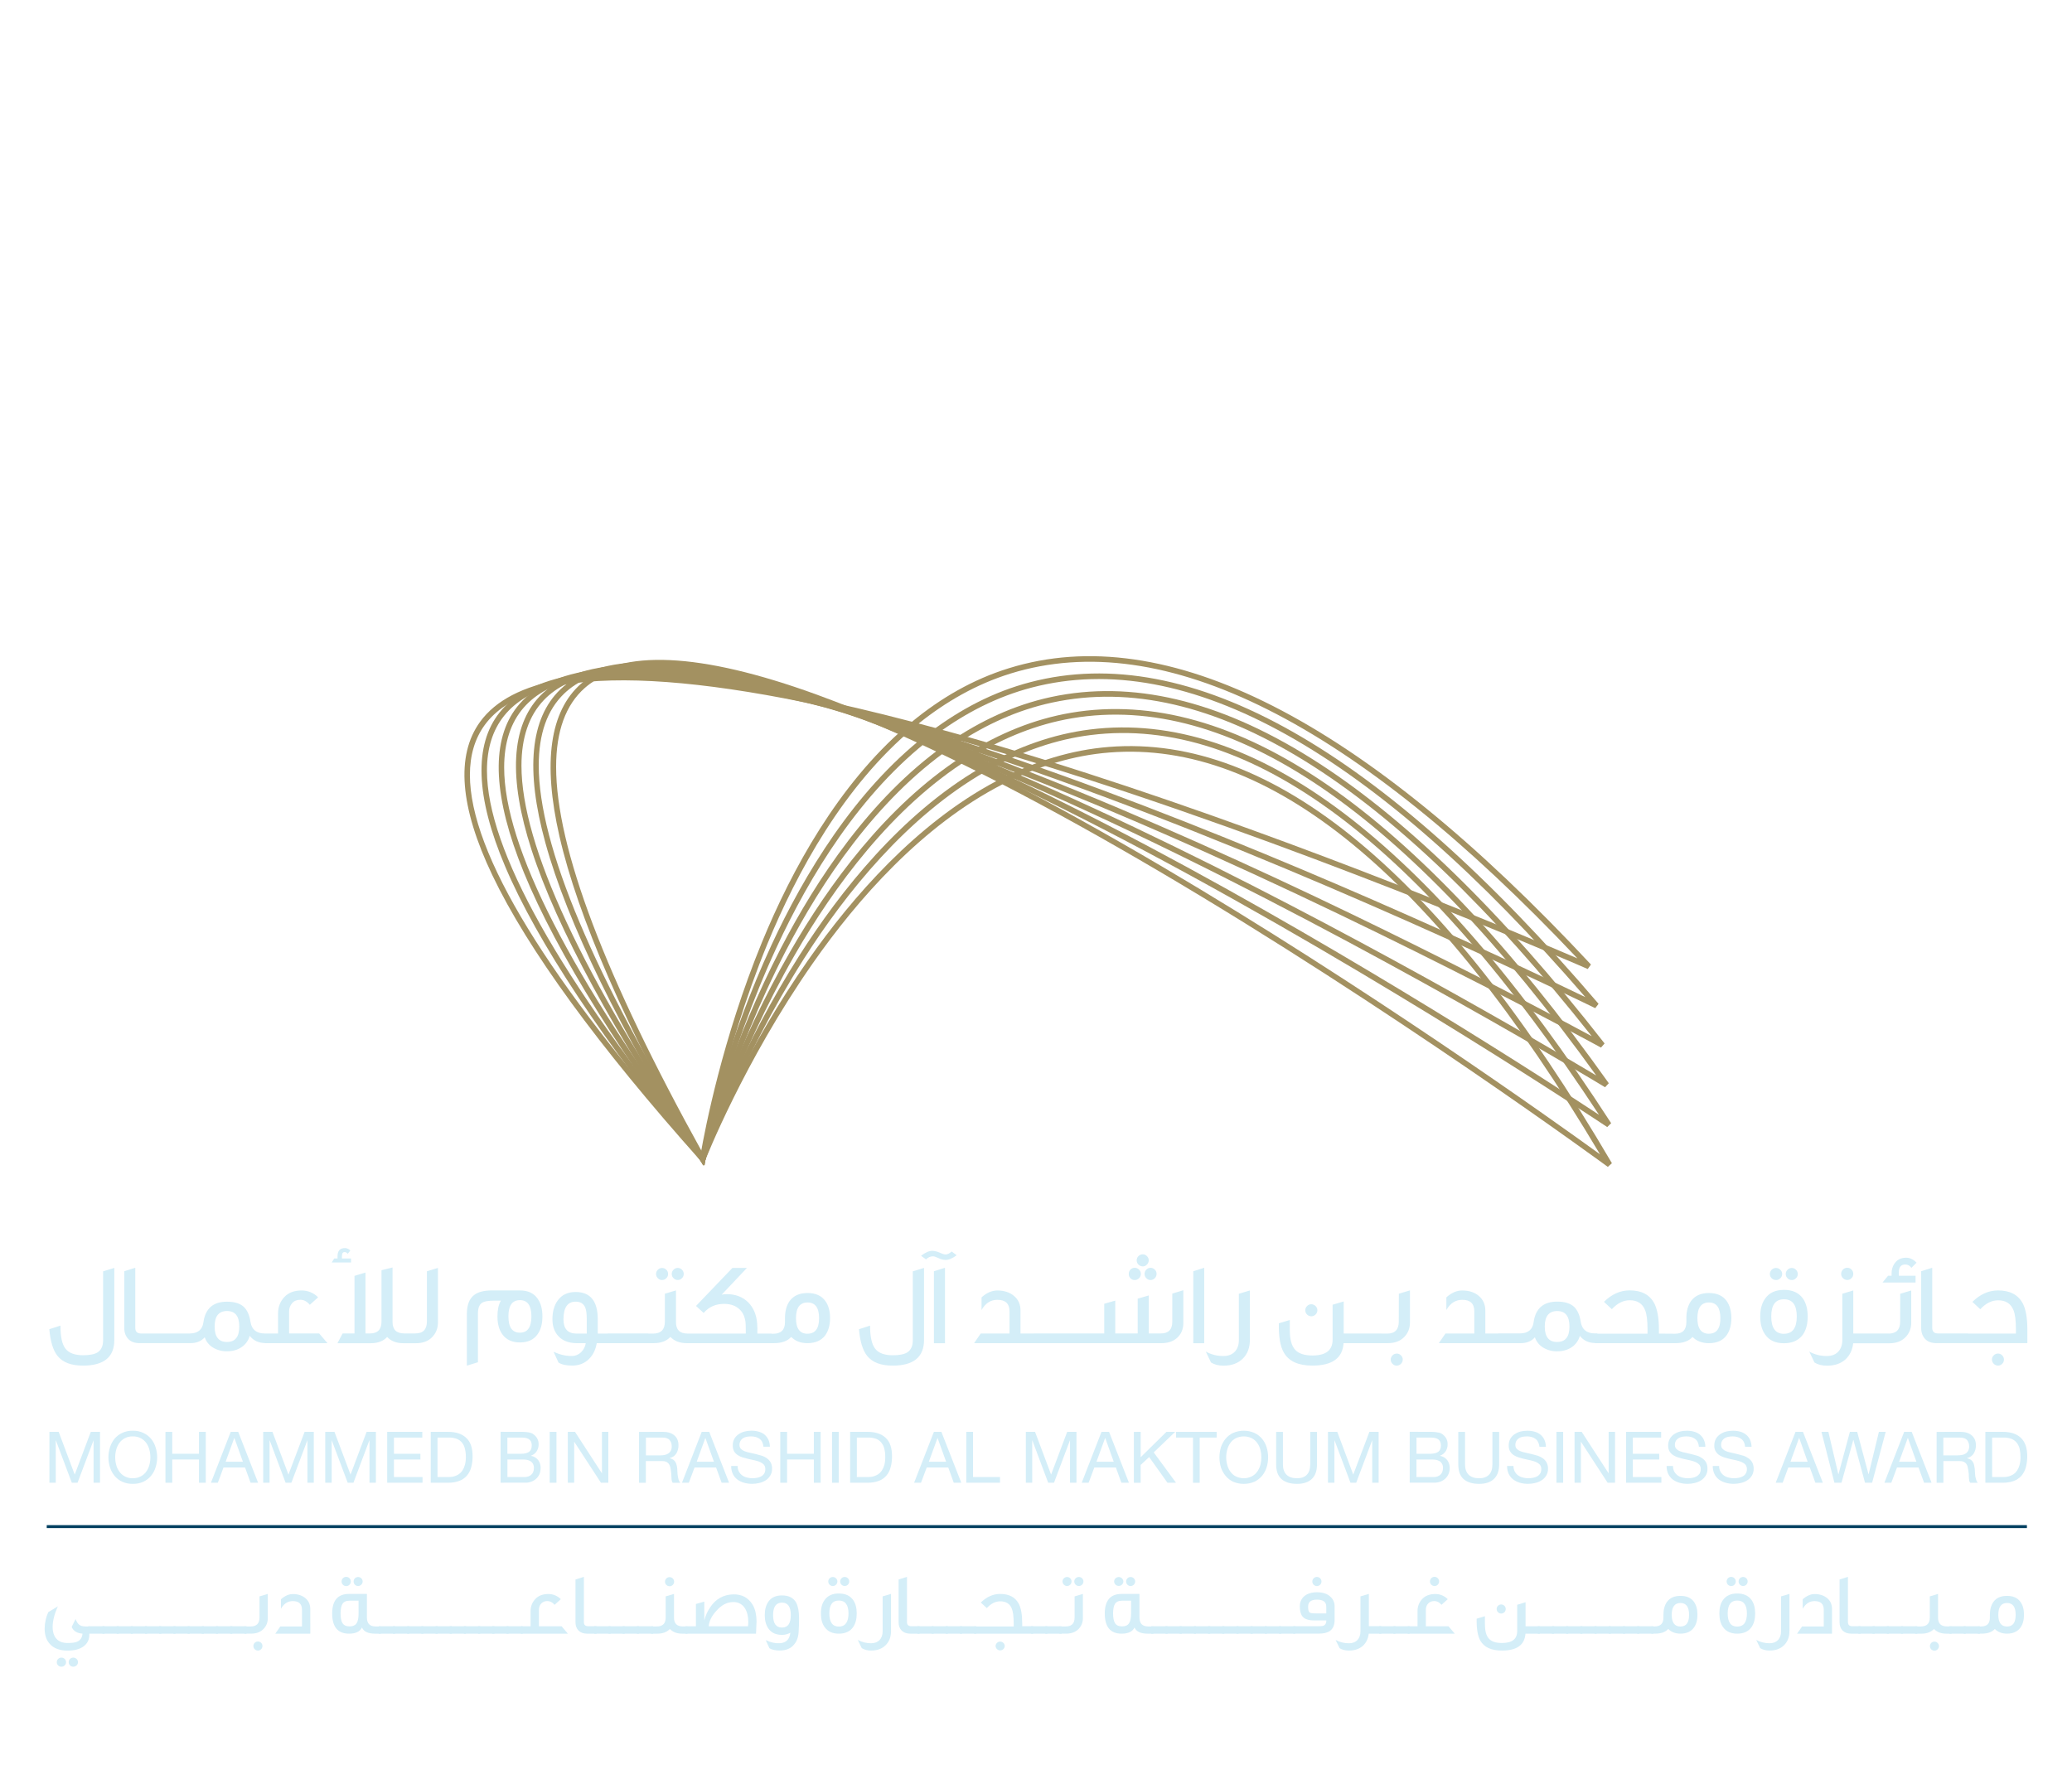 <svg xmlns="http://www.w3.org/2000/svg" xmlns:xlink="http://www.w3.org/1999/xlink" id="Layer_1" x="0px" y="0px" viewBox="0 0 841.89 725.2" style="enable-background:new 0 0 841.89 725.2;" xml:space="preserve"><style type="text/css">	.st0{fill:#A39161;}	.st1{fill:#D4EEF8;}	.st2{fill:none;stroke:#024060;stroke-width:1.2;}</style><g>	<path class="st0" d="M236.08,277.88c-12.69,11.17-15.61,31.99-8.78,61.94c7.45,32.56,26.71,76.9,57.24,131.76l1.17,2.11l0.89-2.26  c0.15-0.38,15.65-39.88,43.59-79.86c18.18-26.04,44.46-56,77.11-72.8c19.69,10.17,40.88,21.92,63.56,35.27  c94.46,55.62,181.54,119.56,182.43,120.19l1.66-1.49c-68.91-117.58-137.67-174.49-204.38-169.18  c-15.45,1.23-29.85,5.88-43.24,12.64c-28.33-14.6-53.63-25.99-75.6-33.95C284.46,265.09,252.28,263.62,236.08,277.88z   M225.96,311.66c0-14.52,3.88-25.21,11.64-32.06c22.7-19.99,79.98-6.88,167.18,37.87c-32.35,17.17-58.39,46.94-76.5,72.85  c-24.3,34.8-39.23,69.19-42.89,78.06C245.83,396.98,225.96,344.54,225.96,311.66z M450.75,305.83  c64.82-5.17,131.9,49.79,199.36,163.29c-18.99-13.76-95.72-68.53-178.08-117.03c-22.12-13.02-42.86-24.55-62.23-34.6  C422.57,311.25,436.2,306.98,450.75,305.83z"></path>	<path class="st0" d="M227.62,280.25c-12.15,11.72-14.19,32.65-6.03,62.25c8.84,32.23,30.06,75.68,62.95,129.12l1.26,2.07l0.79-2.29  c0.14-0.41,13.89-40.53,40.03-81.7c17.04-26.81,41.97-57.91,73.84-76.15c20.12,9.3,41.81,20.12,65.05,32.46  c96.82,51.42,186.63,111.44,187.53,112.04l1.6-1.57C580.61,342.03,509.4,288.18,442.99,296.46c-15.33,1.91-29.54,7.18-42.63,14.51  c-28.92-13.32-54.69-23.59-77-30.59C275.37,265.34,243.18,265.3,227.62,280.25z M218.9,311.08c0-12.84,3.44-22.57,10.31-29.18  c21.8-20.98,79.62-10.37,168.68,30.48c-31.59,18.56-56.27,49.45-73.21,76.12c-22.73,35.85-36.14,70.84-39.4,79.88  C241.12,396.36,218.9,343.71,218.9,311.08z M443.32,298.71c64.55-8.02,133.98,43.93,206.4,154.36  c-19.58-12.9-98.66-64.25-183.07-109.09c-22.67-12.02-43.9-22.62-63.69-31.81c12.42-6.78,25.86-11.66,40.35-13.46H443.32z"></path>	<path class="st0" d="M219.29,282.98c-11.63,12.24-12.75,33.23-3.3,62.46c10.29,31.79,33.36,74.26,68.59,126.23l1.37,2.01l0.66-2.35  c0.14-0.4,12.1-41.1,36.4-83.38c15.85-27.54,39.38-59.7,70.4-79.32c20.54,8.41,42.69,18.26,66.45,29.55  c99,47.11,191.39,103.11,192.31,103.69l1.51-1.64C574.67,329.15,501.16,278.5,435.15,289.68c-15.22,2.59-29.18,8.49-41.93,16.4  c-29.48-12.04-55.69-21.16-78.26-27.15C266.34,266,234.17,267.35,219.29,282.98z M211.88,311.16c0-11.37,3.03-20.25,9.06-26.6  c20.84-21.91,79.07-13.84,169.83,23.03c-30.73,19.95-54.04,51.88-69.77,79.28c-21.17,36.8-32.98,72.36-35.85,81.52  C236.41,396.22,211.88,343.56,211.88,311.16z M435.56,291.92c64.12-10.87,135.8,37.98,213.01,145.15  c-20.11-12.01-101.4-59.84-187.72-100.91c-23.15-11.02-44.83-20.69-65.03-29C407.96,299.81,421.18,294.37,435.56,291.92  L435.56,291.92z"></path>	<path class="st0" d="M211.1,286.08c-11.11,12.72-11.28,33.77-0.58,62.54c11.66,31.33,36.61,72.73,74.1,123.08l1.43,1.94l0.58-2.36  c0.13-0.4,10.29-41.59,32.69-84.9c14.61-28.19,36.72-61.36,66.83-82.32c20.9,7.5,43.47,16.36,67.69,26.59  c100.97,42.68,195.7,94.58,196.67,95.1l1.46-1.68c-83.84-107.49-159.49-154.86-224.93-140.79c-15.09,3.25-28.78,9.75-41.16,18.22  c-29.99-10.73-56.6-18.69-79.42-23.69C257.33,267.03,225.23,269.81,211.1,286.08z M204.85,311.88c0-10.1,2.65-18.21,7.95-24.31  c19.85-22.8,78.4-17.3,170.68,15.53c-29.8,21.28-51.68,54.21-66.21,82.27c-19.5,37.7-29.75,73.74-32.22,83.03  C231.7,396.49,204.84,344.04,204.85,311.88L204.85,311.88z M427.55,285.52c63.59-13.68,137.31,31.96,219.19,135.59  c-20.67-11.14-103.96-55.34-191.98-92.57c-23.63-9.99-45.7-18.68-66.22-26.09C400.32,294.6,413.29,288.57,427.55,285.52  L427.55,285.52z"></path>	<path class="st0" d="M203,289.55c-10.51,13.2-9.76,34.23,2.22,62.5c13.02,30.77,39.75,71.04,79.43,119.69l1.54,1.89l0.47-2.38  c0.09-0.43,8.41-42.03,28.9-86.27c13.36-28.82,33.96-62.92,63.14-85.2c21.21,6.59,44.13,14.46,68.78,23.61  c102.75,38.18,199.69,85.87,200.69,86.34l1.35-1.77c-88.47-103.67-166.16-147.66-230.88-130.72c-14.96,3.9-28.34,11.01-40.34,20.01  c-30.45-9.4-57.36-16.18-80.38-20.18C248.37,268.46,216.44,272.66,203,289.55z M197.86,313.16c0-9.01,2.31-16.41,6.93-22.2  c18.83-23.65,77.57-20.76,171.23,7.97c-28.85,22.57-49.26,56.45-62.55,85.12c-17.82,38.52-26.48,74.99-28.54,84.38  C227.02,397.13,197.86,345.12,197.86,313.16L197.86,313.16z M419.23,279.43c62.92-16.46,138.58,25.88,224.93,125.82  c-21.1-10.2-106.28-50.71-195.86-84.02c-24.03-8.94-46.47-16.66-67.33-23.15C392.43,289.71,405.12,283.12,419.23,279.43z"></path>	<path class="st0" d="M409.99,271.55c-14.79,4.56-27.83,12.24-39.43,21.77c-30.83-8.07-58.01-13.64-81.2-16.61  c-49.87-6.42-81.59-0.81-94.29,16.64c-9.91,13.66-8.24,34.63,4.98,62.34c14.38,30.17,42.84,69.22,84.64,116.09l1.61,1.84l0.38-2.4  c0.07-0.43,6.56-42.35,25.07-87.47c12.08-29.39,31.19-64.37,59.37-87.91c21.43,5.63,44.68,12.48,69.73,20.55  c104.34,33.63,203.29,76.98,204.27,77.43l1.31-1.83C553.44,292.28,473.89,251.77,409.99,271.55z M190.93,314.95  c0-8,2-14.76,5.99-20.26c17.78-24.48,76.56-24.17,171.44,0.42c-27.83,23.82-46.75,58.58-58.76,87.82  c-16.11,39.25-23.15,76.07-24.81,85.52C222.38,398.19,190.93,346.73,190.93,314.95z M410.66,273.72  c62.14-19.24,139.61,19.74,230.27,115.77c-21.52-9.24-108.42-45.96-199.39-75.29c-24.39-7.87-47.14-14.59-68.27-20.16  C384.36,285.17,396.75,278.02,410.66,273.72z"></path>	<path class="st1" d="M41.89,544.69c0,2.32-0.73,3.94-2.22,4.91c-1.24,0.79-3.21,1.18-5.9,1.18c-3.38,0-5.76-0.87-7.16-2.66  c-1.4-1.79-2.05-4.89-2.05-9.38l-4.52,1.46c0.44,5.05,1.54,8.65,3.35,10.87c2.1,2.62,5.52,3.93,10.34,3.93  c8.48,0,12.72-3.47,12.72-10.41v-29.3l-4.56,1.4L41.89,544.69z M117.46,541.93v-8.9c-0.03-1.25,0.41-2.47,1.24-3.41  c0.82-0.94,1.93-1.38,3.34-1.38s2.71,0.68,3.84,2.04l3.38-3.03c-1.76-1.8-4.18-2.81-6.7-2.8c-3.01,0-5.36,0.91-7.03,2.68  c-1.67,1.78-2.55,4.02-2.55,6.66v8.16h-5.35c-3.37,0-5.32-1.55-5.83-4.6c-0.43-2.84-1.33-4.89-2.69-6.18  c-1.52-1.44-3.83-2.15-6.91-2.15c-5.59,0-8.78,2.79-9.55,8.37c-0.41,3.03-2.29,4.56-5.68,4.56H57.3c-1.54,0-2.33-0.78-2.33-2.29  v-24.43l-4.47,1.41v23.08c0,1.86,0.54,3.31,1.61,4.45c1.07,1.14,2.62,1.7,4.63,1.7h20.54c2.57,0,4.53-0.8,5.91-2.4  c0.58,1.76,1.77,3.26,3.37,4.21c1.71,1.02,3.67,1.53,5.66,1.49c2.32,0,4.29-0.55,5.91-1.66c1.64-1.08,2.82-2.73,3.33-4.62  c1.47,1.91,3.57,2.9,6.25,2.96v0.04h25.36l-3.39-3.96L117.46,541.93z M92.21,545.39c-3.34,0-5.01-2.09-5-6.28  c0-4.19,1.67-6.29,5-6.3c3.38,0,5.01,2.1,5.01,6.3S95.58,545.39,92.21,545.39L92.21,545.39z M142.63,511.46h-3.7v-0.96  c0-1.08,0.36-1.65,1.08-1.65c0.52,0.01,1,0.28,1.27,0.72l1.06-1.34c-0.56-0.62-1.34-0.98-2.17-1c-2.03,0-3.02,1.1-3.02,3.29v0.94  h-1.36l-0.99,1.62h7.84L142.63,511.46z M173.46,537.06c0,3.24-1.56,4.86-4.7,4.86h-4.53c-3.17,0-4.73-1.57-4.73-4.63v-22.18  c-2.25,0.58-3.73,0.96-4.49,1.12v20.89c0,3.2-1.56,4.81-4.69,4.81h-1.82v-24.75l-4.46,1.34v23.41h-4.83l-2.1,3.97h13.5  c2.89,0,5.11-0.84,6.7-2.53c1.6,1.69,3.81,2.53,6.61,2.53h5.08c2.72,0,4.93-0.8,6.52-2.4s2.42-3.61,2.42-6.01v-22.19l-4.48,1.36  L173.46,537.06z M211.26,524.43h-11.21c-3.42,0-5.97,0.66-7.54,1.99c-1.86,1.52-2.81,4.02-2.81,7.52v21.08l4.49-1.39v-19.68  c0-2.17,0.5-3.63,1.52-4.37c0.89-0.66,2.62-0.99,5.21-0.99h2.6c-0.94,1.59-1.4,3.74-1.4,6.41c0,2.98,0.64,5.36,1.93,7.19  c1.58,2.26,4,3.39,7.24,3.39c3.23,0,5.63-1.13,7.18-3.39c1.3-1.83,1.92-4.21,1.92-7.19c0-2.98-0.62-5.34-1.92-7.18  c-1.56-2.26-3.96-3.38-7.19-3.38H211.26z M211.26,541.61c-3.12,0-4.68-2.19-4.68-6.62c0-4.43,1.56-6.6,4.68-6.6s4.66,2.21,4.66,6.6  c0,4.39-1.55,6.62-4.65,6.62H211.26z M275.38,520.21c0.65,0,1.28-0.27,1.73-0.75c0.46-0.45,0.72-1.07,0.7-1.72  c0.01-0.64-0.24-1.26-0.7-1.71c-0.46-0.47-1.08-0.73-1.73-0.74c-0.64,0.01-1.26,0.27-1.71,0.74c-0.47,0.44-0.74,1.06-0.73,1.71  c-0.01,0.65,0.25,1.28,0.73,1.72c0.45,0.48,1.07,0.75,1.73,0.75H275.38z M269.03,520.21c0.65,0,1.27-0.27,1.71-0.75  c0.47-0.44,0.74-1.07,0.72-1.72c0.01-0.65-0.25-1.27-0.72-1.71c-0.95-0.95-2.5-0.96-3.45,0c-0.46,0.46-0.71,1.07-0.72,1.72  c-0.01,0.65,0.25,1.27,0.71,1.72c0.45,0.5,1.1,0.77,1.77,0.75H269.03z M328.12,525.49c-3.26,0-5.66,1.08-7.26,3.23  c-1.29,1.8-1.91,4.14-1.91,7.05v1.52c0,3.16-1.58,4.75-4.69,4.75h-0.75v-0.06h-5.79c0.06-1.35,0.04-2.71-0.07-4.05  c-0.26-3.57-1.48-6.44-3.61-8.62c-2.28-2.23-5.16-3.35-8.72-3.35c-0.7,0-1.4,0.07-2.09,0.21l10.27-10.87h-5.9l-14.8,15.45  l3.11,2.85c2.1-2.45,4.87-3.69,8.29-3.69c2.65,0,4.77,0.75,6.35,2.28c1.17,1.09,1.94,2.62,2.3,4.63c0.15,1,0.2,2.73,0.18,5.15  h-23.71c-3.14,0-4.66-1.57-4.66-4.66v-12.88l-4.51,1.35v11.34c0,3.24-1.59,4.86-4.74,4.86h-2v-0.04h-16.48v0.04h-4.05v-5.8  c0-7.4-3-11.1-9.01-11.1c-3.21,0-5.65,1.17-7.3,3.5c-1.4,1.94-2.11,4.48-2.11,7.6c0,2.84,0.82,5.12,2.42,6.83  c1.7,1.87,4.17,2.82,7.36,2.87H238c-0.2,1.38-0.85,2.65-1.84,3.62c-0.99,1-2.33,1.57-3.74,1.57c-2.33,0.09-4.82-0.48-7.49-1.68  l2.01,4.37c1.26,0.81,3.13,1.23,5.54,1.23c2.81,0,5.1-0.93,6.9-2.74c1.63-1.64,2.65-3.79,3.09-6.38h23.23c2.86,0,5.1-0.84,6.7-2.53  c1.62,1.69,3.83,2.53,6.6,2.53h35.51c3.13,0,5.44-0.84,6.97-2.53c1.66,1.69,3.86,2.53,6.6,2.53c3.23,0,5.65-1.08,7.25-3.21  c1.28-1.81,1.94-4.14,1.94-6.97s-0.64-5.22-1.94-6.99C333.76,526.56,331.34,525.49,328.12,525.49z M238.41,541.98h-4.19  c-3.51,0-5.27-1.94-5.27-5.79c0-4.79,1.65-7.19,4.95-7.18c1.92,0,3.24,0.79,3.89,2.39c0.42,0.97,0.62,2.57,0.62,4.79L238.41,541.98  z M328.12,542.05c-3.14,0-4.7-2.12-4.7-6.32c0-4.25,1.56-6.39,4.7-6.39c3.14,0,4.69,2.15,4.69,6.39c0,4.19-1.57,6.3-4.69,6.3  V542.05z M370.88,544.7c0,2.32-0.73,3.94-2.22,4.91c-1.22,0.79-3.21,1.18-5.9,1.18c-3.39,0-5.77-0.87-7.16-2.66  s-2.08-4.89-2.08-9.38l-4.5,1.46c0.42,5.04,1.56,8.64,3.34,10.86c2.11,2.62,5.54,3.93,10.34,3.93c8.49,0,12.74-3.47,12.75-10.41  v-29.3l-4.57,1.4V544.7z M384.18,509.83c-0.52,0-1.31-0.25-2.4-0.75c-0.94-0.44-1.95-0.69-2.99-0.73c-1.28,0-2.8,0.67-4.56,2.01  l2.04,1.47c0.73-0.78,1.75-1.24,2.82-1.25c0.46,0,1.21,0.24,2.24,0.73c0.88,0.46,1.86,0.71,2.85,0.74c1.32,0,2.82-0.63,4.54-1.91  l-2.04-1.52c-0.88,0.8-1.73,1.21-2.5,1.21V509.83z M379.47,545.9h4.5v-30.66l-4.5,1.41V545.9z M464.3,514.68  c0.65,0,1.27-0.26,1.71-0.74c0.48-0.45,0.75-1.09,0.74-1.75c0-0.64-0.27-1.26-0.74-1.7c-0.44-0.47-1.07-0.74-1.71-0.73  c-1.34,0.01-2.43,1.09-2.45,2.43c0,0.66,0.25,1.28,0.72,1.75c0.46,0.47,1.08,0.73,1.74,0.73V514.68z M465.06,517.75  c0,0.65,0.26,1.27,0.72,1.73c0.45,0.48,1.07,0.75,1.72,0.75c1.34-0.05,2.41-1.13,2.44-2.47c0.03-0.67-0.24-1.33-0.74-1.78  c-0.44-0.47-1.06-0.74-1.7-0.73c-0.65,0-1.27,0.26-1.72,0.73c-0.47,0.47-0.73,1.11-0.72,1.77V517.75z M461.08,520.23  c1.35-0.03,2.44-1.12,2.47-2.47c0.01-0.67-0.25-1.32-0.74-1.78c-0.46-0.48-1.09-0.74-1.75-0.73c-0.66-0.02-1.3,0.25-1.75,0.73  c-0.45,0.48-0.7,1.12-0.68,1.78c-0.01,0.64,0.24,1.26,0.68,1.73c0.45,0.49,1.1,0.76,1.76,0.73V520.23z M476.32,537.23  c0,3.12-1.56,4.7-4.7,4.7h-4.87v-15.45l-4.49,1.32v14.12h-9.11v-13.34l-4.48,1.28v12.06h-28.75v0.04h-5.27v-9.33  c0-2.49-0.87-4.46-2.62-5.93c-1.75-1.48-4.02-2.24-6.78-2.24c-2.18,0-4.34,0.92-6.43,2.8v5.16c1.55-2.79,3.69-4.16,6.43-4.16  c3.29,0,4.93,1.55,4.93,4.68v9.01h-11.7l-2.69,3.93h76.09c2.72,0,4.89-0.75,6.49-2.25c1.6-1.5,2.44-3.48,2.44-5.93v-13.34  l-4.49,1.36V537.23z M484.85,545.9h4.44v-30.66l-4.44,1.41V545.9z M503.37,544.61c0,1.99-0.54,3.56-1.65,4.73s-2.62,1.75-4.56,1.75  c-2.53,0.05-5.02-0.57-7.23-1.8l2.12,4.44c1.36,0.85,3.05,1.3,5.07,1.3c3.32,0,5.94-0.97,7.87-2.89s2.86-4.48,2.86-7.63v-20.06  l-4.49,1.35L503.37,544.61z M532.79,534.96c0.66,0,1.29-0.26,1.75-0.73c0.95-0.91,0.98-2.41,0.08-3.36  c-0.03-0.03-0.05-0.05-0.08-0.08c-0.46-0.47-1.09-0.73-1.75-0.73c-0.65,0-1.27,0.26-1.71,0.73c-0.95,0.94-0.96,2.47-0.02,3.42  c0.01,0.01,0.01,0.01,0.02,0.02c0.45,0.46,1.07,0.72,1.71,0.72L532.79,534.96z M568.35,537.12c0,3.24-1.57,4.86-4.66,4.86h-2.36  v-0.04h-15.36v-13.02l-4.51,1.34v14.21c0,4.28-2.7,6.41-8.16,6.41c-3.33,0-5.69-0.78-7.1-2.37c-1.41-1.59-2.13-4.19-2.13-7.91  v-4.14l-4.45,1.34c-0.11,5.47,0.57,9.43,2.04,11.92c2.02,3.52,5.89,5.28,11.59,5.27c8.06,0,12.28-3.05,12.66-9.12h18.01  c2.74,0,4.91-0.79,6.52-2.38c1.62-1.57,2.45-3.59,2.45-6.03v-13.04l-4.51,1.35L568.35,537.12z M567.53,550.12  c-0.65-0.01-1.28,0.25-1.73,0.72c-0.47,0.45-0.74,1.08-0.73,1.73c0,0.64,0.26,1.26,0.73,1.7c0.44,0.48,1.07,0.75,1.73,0.75  c1.33-0.04,2.4-1.11,2.44-2.45c0.01-0.65-0.25-1.28-0.73-1.73c-0.44-0.47-1.05-0.74-1.7-0.73L567.53,550.12z M694.36,525.49  c-3.22,0-5.65,1.08-7.25,3.23c-1.28,1.8-1.91,4.14-1.91,7.05v1.52c0,3.21-1.55,4.79-4.66,4.75l-6.49-0.05v-1.67  c0-4.66-0.64-8.18-1.87-10.62c-1.88-3.5-5.19-5.28-10.01-5.28c-3.81,0-7.29,1.55-10.45,4.66l3.21,2.99  c2.23-2.42,4.63-3.63,7.25-3.63c3.1,0,5.2,1.32,6.25,4.01c0.66,1.59,0.99,4.22,0.99,7.87v1.7h-20.35v-0.1h-0.94  c-3.37,0-5.32-1.55-5.83-4.6c-0.43-2.84-1.33-4.89-2.69-6.18c-1.53-1.44-3.82-2.15-6.89-2.15c-5.61,0-8.82,2.79-9.58,8.37  c-0.4,3.03-2.28,4.56-5.67,4.56h-8.7v0.04h-5.25v-9.33c0-2.49-0.91-4.46-2.62-5.93c-1.72-1.48-4.01-2.24-6.8-2.24  c-2.17,0-4.33,0.92-6.41,2.8v5.16c1.57-2.79,3.71-4.16,6.46-4.16c3.27,0,4.89,1.55,4.89,4.68v9.01h-11.72l-2.7,3.93h33.14  c2.57,0,4.54-0.8,5.9-2.4c0.58,1.77,1.79,3.26,3.39,4.21c1.71,1.02,3.68,1.54,5.67,1.49c2.28,0,4.25-0.55,5.9-1.66  c1.62-1.09,2.79-2.74,3.31-4.62c1.46,1.9,3.5,2.86,6.17,2.93v0.05h32.66c3.12,0,5.43-0.84,6.95-2.53c1.66,1.69,3.89,2.53,6.66,2.53  c3.23,0,5.63-1.08,7.18-3.21c1.29-1.81,1.94-4.14,1.94-6.97s-0.66-5.22-1.94-6.99C699.99,526.57,697.6,525.49,694.36,525.49z   M632.7,545.4c-3.35,0-5.04-2.09-5.04-6.28c0-4.19,1.69-6.3,5.04-6.3s5,2.1,5,6.3c0,4.2-1.66,6.27-5,6.27V545.4z M694.36,542.05  c-3.12,0-4.68-2.12-4.68-6.32c0-4.25,1.56-6.39,4.68-6.39c3.12,0,4.66,2.15,4.66,6.39c0.01,4.19-1.55,6.3-4.66,6.3V542.05z   M721.6,520.23c0.67,0.01,1.32-0.26,1.78-0.75c0.48-0.44,0.75-1.06,0.75-1.72c0-0.65-0.27-1.27-0.75-1.71  c-0.47-0.48-1.11-0.74-1.78-0.74c-0.66,0.01-1.29,0.27-1.75,0.74c-0.46,0.45-0.73,1.07-0.73,1.71c0,0.65,0.26,1.27,0.73,1.72  c0.46,0.47,1.09,0.74,1.75,0.73V520.23z M728.01,520.23c0.66,0.01,1.29-0.27,1.73-0.75c0.48-0.44,0.74-1.07,0.73-1.72  c0-0.65-0.26-1.27-0.73-1.71c-0.45-0.47-1.08-0.74-1.73-0.74c-0.64,0-1.26,0.27-1.71,0.74c-0.47,0.45-0.73,1.07-0.72,1.71  c-0.02,0.65,0.24,1.27,0.72,1.72c0.44,0.48,1.07,0.74,1.72,0.73L728.01,520.23z M724.85,524.22c-3.44,0-5.96,1.17-7.58,3.46  c-1.38,1.87-2.06,4.31-2.06,7.36s0.68,5.54,2.06,7.4c1.63,2.33,4.15,3.47,7.58,3.47c3.43,0,5.97-1.17,7.67-3.47  c1.33-1.86,1.97-4.32,1.97-7.4c0-3.08-0.65-5.5-1.97-7.36c-1.68-2.31-4.22-3.47-7.65-3.47L724.85,524.22z M724.85,542.08  c-3.44,0-5.16-2.36-5.16-7.05s1.73-6.99,5.16-6.99c3.5,0,5.21,2.33,5.21,6.99c0,4.66-1.71,7.03-5.2,7.03L724.85,542.08z   M750.56,520.22c0.65,0,1.28-0.27,1.72-0.75c0.48-0.44,0.75-1.07,0.73-1.73c0.04-1.35-1.02-2.47-2.37-2.51  c-0.68-0.02-1.33,0.24-1.8,0.72c-0.49,0.46-0.75,1.11-0.74,1.78c-0.01,0.65,0.26,1.28,0.74,1.73c0.45,0.48,1.08,0.74,1.74,0.74  L750.56,520.22z M774.17,513.91c0.98,0,1.8,0.44,2.46,1.36l2.1-2.11c-1.29-1.34-2.68-2.01-4.2-2.01c-1.87,0-3.34,0.63-4.37,1.85  c-1.03,1.22-1.57,2.75-1.57,4.55v0.93h-1.43l-2.27,2.75h13.44v-2.75h-6.8v-1.41c0.01-2.12,0.87-3.17,2.67-3.17L774.17,513.91z   M772.07,537.12c0,3.24-1.57,4.86-4.69,4.86h-0.03v-0.04h-14.33v-17.49l-4.45,1.34v18.82c0,1.99-0.58,3.56-1.67,4.73  s-2.62,1.75-4.56,1.75c-2.52,0.05-5-0.57-7.2-1.8l2.11,4.44c1.36,0.85,3.04,1.3,5.09,1.3c3.08,0,5.54-0.83,7.42-2.48  c1.82-1.66,2.91-3.85,3.23-6.63h14.69c2.7,0,4.86-0.79,6.46-2.38c1.61-1.57,2.43-3.59,2.43-6.03v-13.05l-4.49,1.34L772.07,537.12z   M811.81,550.11c-0.65-0.01-1.28,0.25-1.72,0.72c-0.48,0.45-0.74,1.08-0.74,1.73c0.05,1.33,1.13,2.4,2.46,2.45  c0.65,0,1.28-0.27,1.72-0.75c0.46-0.44,0.72-1.06,0.71-1.7c0-0.65-0.25-1.27-0.71-1.73c-0.45-0.46-1.06-0.73-1.71-0.73  L811.81,550.11z M821.85,529.69c-1.85-3.5-5.21-5.25-9.99-5.25c-3.81,0-7.3,1.55-10.44,4.66l3.21,2.99  c2.22-2.42,4.61-3.63,7.24-3.63c3.1,0,5.17,1.32,6.23,3.98c0.67,1.59,1,4.22,1,7.83v1.7h-19.53v-0.04h-12.14  c-1.55,0-2.33-0.78-2.33-2.29v-24.41l-4.49,1.41v23.08c0,1.86,0.55,3.31,1.6,4.45c1.09,1.14,2.62,1.7,4.65,1.7h36.89v-5.62  c0-4.63-0.64-8.17-1.87-10.58L821.85,529.69z"></path>	<path class="st1" d="M23.84,581.92l6.52,17.37l6.53-17.37h3.75v20.68h-2.62v-17.2h-0.03l-6.48,17.2h-2.33l-6.47-17.2h-0.05v17.2  h-2.58v-20.68H23.84z"></path>	<path class="st1" d="M44.69,588.19c0.39-1.26,1.02-2.43,1.85-3.46c0.85-1.02,1.91-1.83,3.11-2.38c1.35-0.63,2.82-0.94,4.31-0.89  c1.49-0.04,2.96,0.26,4.3,0.89c1.2,0.56,2.26,1.37,3.11,2.38c0.84,1.02,1.47,2.19,1.85,3.46c0.86,2.65,0.86,5.51,0,8.16  c-0.38,1.26-1.01,2.43-1.85,3.44c-0.85,1.01-1.91,1.83-3.11,2.4c-1.35,0.61-2.82,0.9-4.3,0.87c-1.48,0.03-2.95-0.27-4.31-0.87  c-1.2-0.56-2.26-1.38-3.11-2.4c-0.83-1.02-1.46-2.19-1.85-3.44C43.84,593.7,43.84,590.84,44.69,588.19z M47.21,595.34  c0.25,0.98,0.69,1.91,1.28,2.73c0.58,0.82,1.34,1.49,2.22,1.95c1,0.53,2.12,0.79,3.25,0.75c1.12,0.03,2.24-0.23,3.23-0.75  c0.9-0.46,1.67-1.13,2.24-1.95c0.59-0.82,1.02-1.75,1.27-2.73c0.54-2.01,0.54-4.14,0-6.15c-0.25-0.99-0.68-1.92-1.27-2.75  c-0.58-0.82-1.35-1.48-2.24-1.94c-1-0.52-2.11-0.77-3.23-0.74c-1.13-0.03-2.25,0.22-3.25,0.74c-0.88,0.47-1.64,1.13-2.22,1.94  c-0.59,0.83-1.02,1.76-1.28,2.75C46.67,591.2,46.67,593.33,47.21,595.34z"></path>	<path class="st1" d="M69.98,581.92v8.9h10.87v-8.9h2.76v20.68h-2.76v-9.45H69.98v9.45h-2.75v-20.68H69.98z"></path>	<path class="st1" d="M96.79,581.92l8.08,20.68h-3.06l-2.25-6.21h-8.74l-2.31,6.21h-2.8l8.04-20.68H96.79z M98.7,594.07l-3.46-9.64  h-0.06l-3.5,9.64H98.7z"></path>	<path class="st1" d="M110.7,581.92l6.5,17.37l6.57-17.37h3.73v20.68h-2.59v-17.2h-0.04l-6.48,17.2h-2.35l-6.45-17.2h-0.06v17.2  h-2.59v-20.68H110.7z"></path>	<path class="st1" d="M135.9,581.92l6.53,17.37l6.53-17.37h3.77v20.68h-2.6v-17.2h-0.06l-6.46,17.2h-2.33l-6.47-17.2h-0.04v17.2  h-2.62v-20.68H135.9z"></path>	<path class="st1" d="M171.59,581.92v2.33h-11.52v6.58h10.74v2.33h-10.74v7.13h11.61v2.31h-14.36v-20.68L171.59,581.92z"></path>	<path class="st1" d="M182.08,581.92c3.19,0,5.64,0.81,7.35,2.44c1.75,1.6,2.59,4.08,2.59,7.41c0.03,1.56-0.17,3.12-0.58,4.62  c-0.33,1.25-0.94,2.41-1.79,3.39c-0.85,0.94-1.91,1.67-3.1,2.1c-1.43,0.5-2.94,0.75-4.46,0.72h-7.08v-20.68L182.08,581.92z   M182.32,600.29c0.31,0,0.68-0.04,1.17-0.08c0.51-0.05,1-0.17,1.48-0.35c0.54-0.18,1.06-0.45,1.52-0.78  c0.55-0.38,1.03-0.87,1.39-1.43c0.45-0.69,0.78-1.44,1-2.24c0.29-1.06,0.43-2.16,0.41-3.26c0.01-1.12-0.12-2.23-0.38-3.32  c-0.19-0.91-0.59-1.76-1.17-2.5c-0.56-0.69-1.29-1.23-2.12-1.57c-1.03-0.37-2.11-0.55-3.21-0.52h-4.63v16.03L182.32,600.29z"></path>	<path class="st1" d="M210.92,581.92c0.44,0,0.92,0,1.42,0s1.04,0.04,1.52,0.09c0.47,0.04,0.94,0.12,1.4,0.23  c0.4,0.06,0.78,0.2,1.13,0.42c0.7,0.43,1.29,1.01,1.75,1.69c0.49,0.79,0.74,1.7,0.72,2.62c0.02,1.01-0.26,2-0.8,2.85  c-0.55,0.83-1.36,1.45-2.29,1.78v0.07c1.15,0.2,2.19,0.82,2.92,1.73c0.68,0.95,1.03,2.09,0.98,3.26c0,0.75-0.12,1.49-0.37,2.2  c-0.27,0.7-0.68,1.34-1.21,1.88c-0.56,0.58-1.24,1.03-1.98,1.34c-0.85,0.36-1.76,0.53-2.68,0.5H203.4v-20.68L210.92,581.92z   M211.68,590.83c1.55,0,2.67-0.29,3.35-0.84c0.68-0.55,1.02-1.36,1.02-2.47c0.03-0.59-0.08-1.19-0.33-1.73  c-0.23-0.41-0.56-0.75-0.97-0.99c-0.44-0.24-0.92-0.4-1.42-0.46c-0.55-0.07-1.11-0.1-1.66-0.09h-5.51v6.58H211.68z M213.05,600.29  c1.21,0,2.16-0.33,2.86-0.99c0.68-0.64,1.03-1.55,1.03-2.72c0.01-0.58-0.12-1.15-0.39-1.67c-0.23-0.44-0.57-0.8-1-1.05  c-0.44-0.28-0.92-0.47-1.43-0.56c-0.55-0.11-1.11-0.15-1.67-0.14h-6.28v7.13H213.05z"></path>	<path class="st1" d="M226.1,581.92v20.68h-2.75v-20.68H226.1z"></path>	<path class="st1" d="M233.63,581.92l10.88,16.76h0.07v-16.76h2.6v20.68h-3.01l-10.81-16.59h-0.06v16.59h-2.59v-20.68H233.63z"></path>	<path class="st1" d="M269.42,581.92c1.96,0,3.5,0.49,4.61,1.46c1.11,0.96,1.65,2.28,1.65,3.98c0.02,1.15-0.27,2.29-0.84,3.29  c-0.58,0.96-1.48,1.58-2.73,1.95v0.06c0.52,0.08,1.02,0.28,1.46,0.58c0.36,0.25,0.66,0.58,0.87,0.96c0.23,0.4,0.4,0.83,0.5,1.28  c0.13,0.47,0.21,0.94,0.24,1.43c0.03,0.5,0.08,1.02,0.09,1.55c0.01,0.51,0.07,1.02,0.16,1.52c0.07,0.48,0.18,0.96,0.32,1.43  c0.14,0.44,0.36,0.84,0.65,1.2h-3.06c-0.21-0.25-0.34-0.55-0.38-0.87c-0.08-0.41-0.13-0.82-0.14-1.23  c-0.03-0.45-0.03-0.94-0.06-1.46c-0.03-0.51-0.09-1.03-0.18-1.53c-0.07-0.49-0.17-0.96-0.27-1.42c-0.12-0.43-0.32-0.83-0.58-1.19  c-0.26-0.34-0.6-0.62-0.99-0.82c-0.51-0.22-1.06-0.32-1.62-0.29h-6.7v8.81h-2.76v-20.68L269.42,581.92z M269.98,591.31  c0.55-0.08,1.07-0.28,1.53-0.58c0.44-0.28,0.8-0.66,1.04-1.12c0.28-0.57,0.41-1.2,0.38-1.83c0.04-0.93-0.28-1.85-0.87-2.56  c-0.58-0.64-1.51-0.97-2.8-0.97h-6.81v7.22h5.73c0.6,0.01,1.2-0.04,1.8-0.15H269.98z"></path>	<path class="st1" d="M288.17,581.92l8.07,20.68h-3.03l-2.26-6.21h-8.74l-2.33,6.21h-2.78l8.02-20.68H288.17z M290.09,594.07  l-3.47-9.64h-0.04l-3.5,9.64H290.09z"></path>	<path class="st1" d="M308.63,584.76c-0.91-0.67-2.1-1-3.52-1c-0.57,0.01-1.14,0.07-1.71,0.16c-0.53,0.11-1.04,0.31-1.5,0.58  c-0.43,0.27-0.78,0.65-1.04,1.09c-0.27,0.52-0.41,1.1-0.39,1.68c-0.02,0.57,0.18,1.13,0.56,1.56c0.44,0.42,0.96,0.75,1.52,0.96  c0.69,0.28,1.4,0.48,2.13,0.61c0.78,0.17,1.59,0.36,2.42,0.55c0.83,0.2,1.63,0.42,2.42,0.66c0.76,0.24,1.47,0.6,2.11,1.08  c0.63,0.44,1.15,1.01,1.52,1.68c0.39,0.79,0.59,1.66,0.55,2.54c0.03,0.99-0.22,1.96-0.74,2.8c-0.47,0.78-1.12,1.44-1.89,1.93  c-0.79,0.5-1.67,0.86-2.59,1.06c-0.93,0.23-1.89,0.35-2.85,0.35c-1.11,0-2.21-0.15-3.28-0.44c-0.98-0.27-1.91-0.71-2.73-1.31  c-0.79-0.59-1.42-1.36-1.85-2.25c-0.48-1.02-0.71-2.14-0.68-3.27h2.62c-0.03,0.78,0.14,1.56,0.5,2.25  c0.32,0.61,0.78,1.15,1.33,1.56c0.58,0.42,1.24,0.72,1.94,0.89c0.73,0.2,1.49,0.29,2.25,0.29c0.63,0,1.26-0.06,1.87-0.18  c0.59-0.09,1.16-0.29,1.68-0.58c0.5-0.27,0.93-0.66,1.24-1.14c0.31-0.56,0.46-1.2,0.44-1.85c0.01-0.63-0.18-1.24-0.56-1.75  c-0.42-0.45-0.94-0.82-1.5-1.06c-0.69-0.3-1.41-0.53-2.15-0.69c-0.79-0.16-1.59-0.35-2.4-0.53c-0.82-0.18-1.61-0.39-2.42-0.63  c-0.75-0.22-1.46-0.54-2.12-0.96c-0.62-0.39-1.14-0.91-1.52-1.54c-0.39-0.72-0.58-1.54-0.55-2.36c-0.09-1.83,0.8-3.57,2.33-4.58  c0.72-0.51,1.54-0.89,2.39-1.11c0.9-0.24,1.83-0.36,2.76-0.36c0.99-0.02,1.98,0.1,2.94,0.36c0.87,0.23,1.69,0.62,2.41,1.17  c0.67,0.56,1.22,1.26,1.61,2.04c0.42,0.93,0.63,1.93,0.64,2.94h-2.62C310.09,586.5,309.53,585.42,308.63,584.76z"></path>	<path class="st1" d="M319.81,581.92v8.9h10.87v-8.9h2.76v20.68h-2.76v-9.45h-10.87v9.45h-2.77v-20.68H319.81z"></path>	<path class="st1" d="M340.79,581.92v20.68h-2.72v-20.68H340.79z"></path>	<path class="st1" d="M352.53,581.92c3.18,0,5.62,0.81,7.35,2.44c1.73,1.63,2.56,4.08,2.56,7.41c0.03,1.56-0.16,3.12-0.58,4.62  c-0.32,1.25-0.93,2.41-1.77,3.39c-0.85,0.94-1.9,1.66-3.09,2.1c-1.43,0.5-2.94,0.74-4.46,0.72h-7.11v-20.68L352.53,581.92z   M352.76,600.29c0.29,0,0.68-0.04,1.15-0.08c0.5-0.05,0.99-0.17,1.46-0.35c0.55-0.2,1.08-0.46,1.57-0.78  c0.54-0.39,1-0.88,1.37-1.43c0.44-0.69,0.78-1.45,1.01-2.24c0.27-1.06,0.39-2.16,0.37-3.26c0.02-1.12-0.1-2.23-0.36-3.32  c-0.21-0.91-0.62-1.76-1.2-2.5c-0.55-0.7-1.29-1.24-2.12-1.57c-1.03-0.37-2.11-0.55-3.21-0.52h-4.65v16.03L352.76,600.29z"></path>	<path class="st1" d="M382.5,581.92l8.09,20.68h-3.06l-2.24-6.21h-8.74l-2.33,6.21h-2.8l8.04-20.68H382.5z M384.43,594.07  l-3.47-9.64h-0.04l-3.52,9.64H384.43z"></path>	<path class="st1" d="M395.36,581.92v18.36h10.96v2.31h-13.7v-20.68L395.36,581.92z"></path>	<path class="st1" d="M420.56,581.92l6.52,17.37l6.54-17.37h3.77v20.68h-2.62v-17.2h-0.05l-6.46,17.2h-2.36l-6.44-17.2h-0.05v17.2  h-2.59v-20.68H420.56z"></path>	<path class="st1" d="M450.63,581.92l8.08,20.68h-3.07l-2.25-6.21h-8.74l-2.32,6.21h-2.81l8.04-20.68H450.63z M452.53,594.07  l-3.45-9.64h-0.05l-3.52,9.64H452.53z"></path>	<path class="st1" d="M463.48,581.92v10.31l10.46-10.31h3.55l-8.71,8.35l9.06,12.33h-3.48l-7.44-10.44l-3.45,3.21v7.24h-2.76v-20.68  L463.48,581.92z"></path>	<path class="st1" d="M477.83,584.25v-2.33h16.52v2.33h-6.89v18.36h-2.72v-18.36H477.83z"></path>	<path class="st1" d="M496.08,588.19c0.41-1.26,1.05-2.43,1.89-3.46c0.83-1.02,1.88-1.83,3.07-2.38c2.76-1.19,5.89-1.19,8.66,0  c1.19,0.56,2.25,1.37,3.1,2.38c0.83,1.02,1.46,2.2,1.85,3.46c0.81,2.66,0.81,5.5,0,8.16c-0.39,1.25-1.02,2.42-1.85,3.44  c-0.85,1.01-1.91,1.83-3.1,2.4c-2.77,1.17-5.89,1.17-8.66,0c-1.19-0.56-2.23-1.38-3.07-2.4c-0.84-1.02-1.48-2.18-1.89-3.44  C495.28,593.69,495.28,590.85,496.08,588.19z M498.64,595.34c0.25,0.98,0.68,1.91,1.27,2.73c0.57,0.83,1.34,1.5,2.23,1.95  c2.04,1.01,4.43,1.01,6.48,0c0.89-0.46,1.65-1.13,2.23-1.95c0.59-0.82,1.02-1.75,1.28-2.73c0.52-2.02,0.52-4.13,0-6.15  c-0.26-0.99-0.69-1.92-1.28-2.75c-0.58-0.81-1.34-1.48-2.23-1.94c-2.05-0.98-4.43-0.98-6.48,0c-0.89,0.46-1.66,1.12-2.23,1.94  c-0.59,0.83-1.02,1.76-1.27,2.75C498.09,591.2,498.09,593.33,498.64,595.34z"></path>	<path class="st1" d="M533.02,601.06c-1.4,1.33-3.42,2-6.02,2c-2.66,0-4.77-0.63-6.23-1.88c-1.51-1.29-2.25-3.3-2.25-6.04v-13.21  h2.75v13.21c0,1.84,0.49,3.24,1.47,4.21c1,0.96,2.39,1.43,4.26,1.43c1.75,0,3.1-0.48,4-1.43c0.9-0.96,1.37-2.37,1.37-4.21v-13.21  h2.75v13.21C535.12,597.78,534.42,599.73,533.02,601.06z"></path>	<path class="st1" d="M543.36,581.92l6.49,17.37l6.56-17.37h3.75v20.68h-2.6v-17.2h-0.05l-6.46,17.2h-2.33l-6.46-17.2h-0.06v17.2  h-2.62v-20.68H543.36z"></path>	<path class="st1" d="M580.3,581.92c0.43,0,0.91,0,1.43,0c0.52,0,1.01,0.04,1.52,0.09c0.47,0.05,0.94,0.12,1.41,0.23  c0.39,0.08,0.77,0.22,1.11,0.42c0.69,0.43,1.27,1.01,1.71,1.69c0.5,0.78,0.74,1.7,0.71,2.62c0.03,1.01-0.25,2-0.79,2.85  c-0.55,0.82-1.35,1.45-2.28,1.78v0.07c1.15,0.2,2.19,0.81,2.91,1.72c0.69,0.94,1.05,2.09,1.02,3.26c0,0.75-0.14,1.5-0.41,2.2  c-0.26,0.71-0.66,1.35-1.2,1.88c-0.56,0.57-1.22,1.03-1.96,1.34c-0.86,0.35-1.78,0.53-2.7,0.5h-9.99v-20.68L580.3,581.92z   M581.04,590.83c1.58,0,2.69-0.29,3.38-0.84c0.68-0.55,1.04-1.36,1.04-2.47c0.02-0.6-0.1-1.19-0.35-1.73  c-0.22-0.41-0.55-0.75-0.96-0.99c-0.44-0.24-0.92-0.39-1.41-0.46c-0.56-0.07-1.13-0.1-1.7-0.09h-5.49v6.58H581.04z M582.44,600.29  c1.22,0,2.16-0.33,2.85-0.99c0.68-0.66,1.02-1.55,1.02-2.72c0.03-0.58-0.11-1.16-0.39-1.67c-0.22-0.43-0.55-0.8-0.96-1.05  c-0.45-0.27-0.94-0.46-1.46-0.56c-0.55-0.1-1.12-0.15-1.68-0.14h-6.29v7.13H582.44z"></path>	<path class="st1" d="M607,601.06c-1.4,1.33-3.38,2-6,2c-2.67,0-4.75-0.63-6.24-1.88c-1.5-1.29-2.23-3.3-2.23-6.04v-13.21h2.74  v13.21c0,1.84,0.49,3.24,1.47,4.21c0.99,0.96,2.39,1.43,4.26,1.43c1.75,0,3.07-0.48,4.01-1.43s1.38-2.37,1.38-4.21v-13.21h2.74  v13.21C609.12,597.78,608.42,599.73,607,601.06z"></path>	<path class="st1" d="M623.88,584.76c-0.91-0.67-2.09-1-3.5-1c-0.58,0.01-1.16,0.07-1.73,0.16c-0.52,0.1-1.03,0.3-1.48,0.58  c-0.43,0.27-0.79,0.64-1.04,1.09c-0.28,0.52-0.42,1.1-0.41,1.68c-0.02,0.58,0.19,1.14,0.58,1.56c0.43,0.42,0.94,0.75,1.51,0.96  c0.69,0.27,1.4,0.48,2.13,0.61c0.79,0.17,1.6,0.36,2.42,0.55c0.82,0.2,1.62,0.42,2.42,0.66c0.76,0.25,1.48,0.61,2.14,1.08  c0.62,0.44,1.12,1.01,1.48,1.68c0.42,0.78,0.62,1.66,0.58,2.54c0.03,0.99-0.23,1.96-0.74,2.8c-0.47,0.79-1.12,1.45-1.91,1.93  c-0.8,0.5-1.68,0.86-2.6,1.06c-0.93,0.23-1.89,0.35-2.84,0.35c-1.11,0-2.22-0.15-3.29-0.44c-0.98-0.26-1.89-0.71-2.7-1.31  c-0.79-0.59-1.43-1.36-1.86-2.25c-0.48-1.02-0.71-2.14-0.68-3.27h2.6c-0.02,0.78,0.15,1.56,0.51,2.25  c0.32,0.61,0.78,1.15,1.33,1.56c0.58,0.42,1.24,0.72,1.94,0.89c0.73,0.2,1.48,0.3,2.24,0.29c0.63,0,1.25-0.06,1.87-0.18  c0.6-0.09,1.18-0.29,1.71-0.58c0.5-0.27,0.92-0.66,1.23-1.14c0.32-0.56,0.48-1.2,0.46-1.85c0.02-0.63-0.17-1.25-0.56-1.75  c-0.42-0.45-0.93-0.81-1.5-1.06c-0.69-0.3-1.41-0.53-2.15-0.69c-0.78-0.16-1.58-0.35-2.41-0.53c-0.83-0.18-1.62-0.39-2.42-0.63  c-0.75-0.22-1.46-0.55-2.12-0.96c-0.61-0.39-1.12-0.92-1.5-1.54c-0.4-0.72-0.6-1.53-0.57-2.36c-0.03-0.94,0.18-1.88,0.62-2.72  c0.42-0.74,1.01-1.38,1.71-1.86c0.72-0.5,1.53-0.88,2.38-1.11c0.91-0.24,1.84-0.35,2.78-0.34c1-0.02,1.99,0.1,2.96,0.36  c0.86,0.23,1.67,0.62,2.38,1.17c0.69,0.55,1.24,1.25,1.62,2.04c0.42,0.93,0.64,1.93,0.66,2.94h-2.62  C625.33,586.5,624.78,585.42,623.88,584.76z"></path>	<path class="st1" d="M635.14,581.92v20.68h-2.73v-20.68H635.14z"></path>	<path class="st1" d="M642.67,581.92l10.88,16.76h0.07v-16.76h2.59v20.68h-3l-10.8-16.59h-0.06v16.59h-2.58v-20.68H642.67z"></path>	<path class="st1" d="M674.95,581.92v2.33h-11.51v6.58h10.73v2.33h-10.73v7.13h11.61v2.31h-14.35v-20.68L674.95,581.92z"></path>	<path class="st1" d="M688.71,584.76c-0.89-0.67-2.09-1-3.5-1c-0.59,0.01-1.17,0.07-1.75,0.16c-0.52,0.11-1.02,0.31-1.48,0.58  c-0.43,0.28-0.79,0.65-1.06,1.09c-0.27,0.52-0.4,1.1-0.38,1.68c-0.02,0.58,0.19,1.14,0.58,1.56c0.43,0.43,0.94,0.76,1.51,0.96  c0.69,0.28,1.41,0.48,2.15,0.61c0.79,0.17,1.58,0.36,2.39,0.55c0.82,0.2,1.63,0.42,2.43,0.66c0.76,0.24,1.47,0.61,2.11,1.08  c0.63,0.44,1.15,1.01,1.52,1.68c0.39,0.79,0.57,1.66,0.54,2.54c0.04,0.98-0.21,1.96-0.72,2.8c-0.48,0.78-1.13,1.44-1.9,1.93  c-0.8,0.5-1.67,0.86-2.59,1.06c-0.93,0.23-1.89,0.35-2.86,0.35c-1.11,0-2.21-0.15-3.28-0.44c-0.98-0.27-1.91-0.71-2.73-1.31  c-0.78-0.6-1.41-1.37-1.84-2.25c-0.47-1.03-0.7-2.14-0.68-3.27h2.6c-0.02,0.78,0.15,1.55,0.5,2.25c0.33,0.61,0.79,1.14,1.34,1.56  c0.58,0.42,1.24,0.72,1.94,0.89c0.74,0.2,1.5,0.3,2.26,0.29c0.62,0,1.24-0.06,1.85-0.18c0.59-0.1,1.16-0.29,1.69-0.58  c0.5-0.28,0.92-0.67,1.24-1.14c0.31-0.56,0.46-1.2,0.44-1.85c0.03-0.63-0.17-1.25-0.56-1.75c-0.42-0.46-0.93-0.82-1.5-1.06  c-0.69-0.3-1.41-0.53-2.14-0.69c-0.79-0.16-1.59-0.35-2.42-0.53c-0.84-0.18-1.61-0.39-2.4-0.63c-0.75-0.23-1.47-0.55-2.13-0.96  c-0.61-0.39-1.13-0.92-1.51-1.54c-0.4-0.72-0.59-1.54-0.56-2.36c-0.03-0.95,0.19-1.88,0.64-2.72c0.42-0.74,0.99-1.37,1.69-1.86  c0.74-0.51,1.56-0.89,2.42-1.11c0.9-0.24,1.83-0.35,2.76-0.34c0.99-0.02,1.98,0.1,2.93,0.36c0.87,0.22,1.69,0.62,2.4,1.17  c0.68,0.55,1.24,1.25,1.61,2.04c0.43,0.92,0.65,1.93,0.64,2.94h-2.6C690.17,586.5,689.63,585.42,688.71,584.76z"></path>	<path class="st1" d="M707.47,584.76c-0.92-0.67-2.09-1-3.52-1c-0.57,0.01-1.14,0.07-1.7,0.16c-0.53,0.11-1.04,0.3-1.51,0.58  c-0.42,0.28-0.78,0.65-1.03,1.09c-0.28,0.52-0.41,1.1-0.39,1.68c-0.02,0.58,0.19,1.14,0.58,1.56c0.42,0.42,0.93,0.75,1.48,0.96  c0.69,0.27,1.41,0.48,2.14,0.61c0.77,0.17,1.61,0.36,2.4,0.55c0.8,0.2,1.64,0.42,2.43,0.66c0.76,0.24,1.47,0.61,2.12,1.08  c0.63,0.44,1.15,1.01,1.52,1.68c0.39,0.79,0.58,1.66,0.55,2.54c0.03,0.98-0.22,1.96-0.73,2.8c-0.48,0.78-1.13,1.44-1.9,1.93  c-0.8,0.5-1.68,0.86-2.61,1.06c-0.93,0.23-1.88,0.35-2.84,0.35c-1.11,0-2.22-0.15-3.29-0.44c-0.98-0.27-1.9-0.71-2.72-1.31  c-0.79-0.59-1.42-1.36-1.84-2.25c-0.48-1.02-0.71-2.14-0.68-3.27h2.59c-0.03,0.78,0.14,1.55,0.5,2.25  c0.32,0.61,0.78,1.15,1.34,1.56c0.58,0.42,1.24,0.73,1.94,0.89c0.73,0.2,1.49,0.29,2.25,0.29c0.63,0,1.26-0.06,1.87-0.18  c0.59-0.09,1.16-0.29,1.68-0.58c0.51-0.26,0.93-0.65,1.21-1.14c0.35-0.55,0.52-1.2,0.49-1.85c0.02-0.63-0.19-1.25-0.58-1.75  c-0.42-0.46-0.94-0.82-1.51-1.06c-0.68-0.29-1.39-0.53-2.12-0.69c-0.8-0.16-1.59-0.35-2.42-0.53c-0.82-0.18-1.65-0.39-2.42-0.63  c-0.75-0.23-1.46-0.55-2.13-0.96c-0.61-0.39-1.12-0.91-1.49-1.54c-0.42-0.71-0.62-1.53-0.58-2.36c-0.02-0.94,0.2-1.88,0.63-2.72  c0.43-0.74,1.01-1.37,1.71-1.86c0.73-0.51,1.55-0.89,2.41-1.11c0.9-0.24,1.82-0.35,2.75-0.34c1-0.02,2.01,0.1,2.98,0.36  c0.86,0.22,1.66,0.62,2.36,1.17c0.7,0.54,1.26,1.24,1.64,2.04c0.41,0.93,0.63,1.93,0.66,2.94h-2.62  C708.95,586.5,708.39,585.42,707.47,584.76z"></path>	<path class="st1" d="M732.58,581.92l8.07,20.68h-3.03l-2.26-6.21h-8.74l-2.29,6.21h-2.83l8.05-20.68H732.58z M734.48,594.07  l-3.43-9.64h-0.06l-3.5,9.64H734.48z"></path>	<path class="st1" d="M757.79,602.6l-4.71-17.38h-0.06l-4.79,17.38h-2.87l-5.27-20.68h2.81l4.05,17.2h0.06l4.63-17.2h2.97l4.59,17.2  h0.06l4.17-17.2h2.76l-5.52,20.68H757.79z"></path>	<path class="st1" d="M776.76,581.92l8.07,20.68h-3.04l-2.27-6.21h-8.73l-2.32,6.21h-2.81l8.04-20.68H776.76z M778.67,594.07  l-3.45-9.64h-0.06l-3.53,9.64H778.67z"></path>	<path class="st1" d="M796.57,581.92c1.98,0,3.52,0.49,4.61,1.46c1.09,0.96,1.67,2.28,1.67,3.98c0.03,1.15-0.27,2.29-0.85,3.29  c-0.58,0.96-1.48,1.58-2.73,1.95v0.06c0.52,0.08,1.02,0.28,1.46,0.58c0.37,0.25,0.68,0.58,0.91,0.96c0.23,0.4,0.39,0.83,0.48,1.28  c0.12,0.47,0.2,0.95,0.26,1.43c0.04,0.5,0.06,1.02,0.08,1.55s0.08,1.01,0.13,1.52c0.09,0.48,0.21,0.96,0.36,1.43  c0.12,0.44,0.34,0.85,0.63,1.2h-3.05c-0.21-0.25-0.35-0.55-0.4-0.87c-0.07-0.41-0.11-0.82-0.13-1.23c0-0.45-0.02-0.94-0.06-1.46  c-0.07-1-0.22-1.98-0.46-2.95c-0.1-0.43-0.29-0.83-0.55-1.19c-0.26-0.35-0.6-0.63-1-0.82c-0.5-0.22-1.05-0.32-1.6-0.29h-6.7v8.81  h-2.75v-20.68L796.57,581.92z M797.17,591.31c0.54-0.08,1.05-0.28,1.51-0.58c0.44-0.27,0.79-0.66,1.02-1.12  c0.3-0.56,0.43-1.2,0.4-1.83c0.03-0.93-0.28-1.84-0.87-2.56c-0.58-0.64-1.52-0.97-2.83-0.97h-6.79v7.22h5.73  C795.96,591.46,796.57,591.41,797.17,591.31z"></path>	<path class="st1" d="M813.78,581.92c3.17,0,5.65,0.81,7.35,2.44s2.57,4.08,2.57,7.41c0.02,1.56-0.18,3.11-0.58,4.62  c-0.34,1.25-0.95,2.4-1.78,3.39c-0.86,0.94-1.92,1.66-3.11,2.1c-1.43,0.5-2.94,0.74-4.45,0.72h-7.09v-20.68L813.78,581.92z   M814.01,600.29c0.31,0,0.7-0.04,1.17-0.08c0.51-0.05,1.01-0.17,1.48-0.35c0.55-0.2,1.07-0.46,1.56-0.78  c0.54-0.39,1-0.87,1.36-1.43c0.45-0.69,0.78-1.44,1-2.24c0.28-1.06,0.4-2.16,0.38-3.26c0.01-1.12-0.1-2.23-0.34-3.32  c-0.22-0.91-0.62-1.76-1.19-2.5c-0.57-0.7-1.31-1.23-2.14-1.57c-1.03-0.37-2.11-0.55-3.21-0.52h-4.64v16.03L814.01,600.29z"></path>	<line class="st2" x1="18.99" y1="620.43" x2="823.57" y2="620.43"></line>	<path class="st1" d="M36.28,663.94c0.13,2.25-0.69,4.01-2.44,5.25c-1.57,1.1-3.68,1.64-6.39,1.64c-3.14,0-5.54-0.89-7.15-2.65  c-1.44-1.54-2.16-3.65-2.16-6.3c0.03-2.3,0.53-4.58,1.46-6.68l3.9-2.37c-1.39,3.12-2.11,5.92-2.11,8.38c0,4.12,2.11,6.56,6.07,6.52  c1.72,0,2.94-0.14,3.7-0.46c1.43-0.54,2.23-1.65,2.36-3.33c-2.21-0.17-3.69-1.07-4.4-2.73L30.7,658c0.9,2.25,1.83,3,4.12,3h1.47  L36.28,663.94z M26.85,675.5c0,1.03-0.83,1.86-1.86,1.87c-1.02,0.04-1.88-0.75-1.92-1.77s0.75-1.88,1.77-1.92c0.05,0,0.1,0,0.15,0  c1.01,0,1.83,0.81,1.86,1.81V675.5z M31.7,675.5c-0.02,1.02-0.85,1.85-1.87,1.87c-1.02,0.04-1.88-0.75-1.92-1.77  c-0.04-1.02,0.75-1.88,1.77-1.92c0.05,0,0.1,0,0.15,0c1,0.01,1.83,0.81,1.87,1.81L31.7,675.5z"></path>	<path class="st1" d="M42.49,663.94h-6.63v-3.01h6.63V663.94z"></path>	<path class="st1" d="M48.24,663.94h-6.62v-3.01h6.62V663.94z"></path>	<path class="st1" d="M54,663.94h-6.61v-3.01H54V663.94z"></path>	<path class="st1" d="M59.79,663.94h-6.63v-3.01h6.63V663.94z"></path>	<path class="st1" d="M65.55,663.94h-6.63v-3.01h6.63V663.94z"></path>	<path class="st1" d="M71.31,663.94h-6.63v-3.01h6.63V663.94z"></path>	<path class="st1" d="M77.08,663.94h-6.62v-3.01h6.62L77.08,663.94z"></path>	<path class="st1" d="M82.86,663.94h-6.63v-3.01h6.63V663.94z"></path>	<path class="st1" d="M88.61,663.94h-6.63v-3.01h6.62L88.61,663.94z"></path>	<path class="st1" d="M94.39,663.94h-6.63v-3.01h6.63V663.94z"></path>	<path class="st1" d="M100.16,663.94h-6.63v-3.01h6.63V663.94z"></path>	<path class="st1" d="M108.8,657.59c0.05,1.7-0.61,3.35-1.84,4.54c-1.22,1.19-2.85,1.8-4.9,1.8H99.3v-2.93h2.59  c2.37,0,3.55-1.22,3.55-3.65v-8.56l3.36-1.01V657.59z M106.64,668.96c0,1.02-0.82,1.84-1.84,1.84s-1.84-0.82-1.84-1.84  s0.82-1.84,1.84-1.84S106.64,667.94,106.64,668.96z"></path>	<path class="st1" d="M126.08,663.94h-14.22l2.04-2.93h8.8v-6.81c0-2.33-1.25-3.5-3.73-3.5c-2.03,0-3.63,1.04-4.81,3.12v-3.87  c1.61-1.4,3.21-2.11,4.81-2.11c2.11,0,3.82,0.58,5.13,1.68c1.31,1.1,1.97,2.58,1.97,4.44L126.08,663.94z"></path>	<path class="st1" d="M154.73,663.94h-2.32c-2.81,0-4.58-0.82-5.34-2.5c-0.83,1.68-2.58,2.5-5.25,2.5c-4.56,0-6.85-2.73-6.85-8.2  c0-5.3,2.29-7.95,6.85-7.95h7.26v9.56c0,2.44,1.17,3.65,3.5,3.65h2.15L154.73,663.94z M145.68,650.53h-3.65  c-1.38,0-2.4,0.46-2.93,1.4c-0.45,0.75-0.72,2.04-0.72,3.79s0.26,3.05,0.72,3.83c0.54,0.96,1.55,1.43,2.93,1.43  s2.42-0.47,2.95-1.43c0.46-0.79,0.71-2.08,0.71-3.83L145.68,650.53z M142.55,642.73c0,1.04-0.84,1.88-1.88,1.88  s-1.88-0.84-1.88-1.88l0,0c0-1.04,0.84-1.88,1.88-1.88S142.55,641.69,142.55,642.73z M147.36,642.73  c-0.02,1.02-0.85,1.84-1.87,1.86c-1.01-0.02-1.82-0.85-1.82-1.86c0.01-1.01,0.82-1.82,1.82-1.82  C146.51,640.9,147.34,641.72,147.36,642.73L147.36,642.73z"></path>	<path class="st1" d="M160.52,663.94h-6.63v-3.01h6.63V663.94z"></path>	<path class="st1" d="M166.27,663.94h-6.62v-3.01h6.62V663.94z"></path>	<path class="st1" d="M172.04,663.94h-6.61v-3.01h6.61V663.94z"></path>	<path class="st1" d="M177.81,663.94h-6.63v-3.01h6.63V663.94z"></path>	<path class="st1" d="M183.59,663.94h-6.62v-3.01h6.62V663.94z"></path>	<path class="st1" d="M189.35,663.94h-6.63v-3.01h6.63V663.94z"></path>	<path class="st1" d="M195.11,663.94h-6.62v-3.01h6.62L195.11,663.94z"></path>	<path class="st1" d="M200.9,663.94h-6.63v-3.01h6.63V663.94z"></path>	<path class="st1" d="M206.64,663.94h-6.62v-3.01h6.62V663.94z"></path>	<path class="st1" d="M212.42,663.94h-6.62v-3.01h6.62V663.94z"></path>	<path class="st1" d="M230.73,663.94h-19.1v-3.01h3.96v-6.12c-0.04-1.84,0.65-3.62,1.91-4.95c1.27-1.36,3.06-2.04,5.32-2.04  c1.9-0.01,3.72,0.76,5.05,2.11l-2.54,2.29c-0.87-1.04-1.84-1.54-2.91-1.54c-2.13,0-3.44,1.54-3.44,3.57v6.7h9.22L230.73,663.94z"></path>	<path class="st1" d="M242.36,663.94h-3.81c-3.03,0-4.72-1.86-4.72-4.62v-17.4l3.41-1.08v18.36c0,1.15,0.57,1.71,1.75,1.71h3.38  L242.36,663.94z"></path>	<path class="st1" d="M248.11,663.94h-6.65v-3.01h6.65V663.94z"></path>	<path class="st1" d="M253.85,663.94h-6.61v-3.01h6.62L253.85,663.94z"></path>	<path class="st1" d="M259.63,663.94h-6.62v-3.01h6.62V663.94z"></path>	<path class="st1" d="M265.39,663.94h-6.62v-3.01h6.62V663.94z"></path>	<path class="st1" d="M279.31,663.94h-2.14c-2.12,0-3.76-0.64-4.98-1.9c-1.22,1.25-2.9,1.9-5.07,1.9h-2.58v-2.94h2.36  c2.4,0,3.58-1.22,3.58-3.65v-8.56l3.38-1.01v9.66c0,2.36,1.17,3.55,3.54,3.55h1.93L279.31,663.94z M273.91,642.74  c0.04,1.02-0.76,1.89-1.78,1.93c-1.02,0.04-1.89-0.76-1.93-1.78c0-0.05,0-0.1,0-0.15c0.04-1.02,0.9-1.82,1.93-1.78  C273.1,641,273.88,641.78,273.91,642.74z"></path>	<path class="st1" d="M307.19,663.94h-28.64v-3.01h4.21v-9.05l3.41-0.97v7.66c0.46-1.9,1.26-3.69,2.36-5.3  c2.25-3.43,5.38-5.19,9.35-5.3c3.47-0.1,6.12,1.29,7.87,4.12c1.12,1.79,1.65,4.23,1.65,7.31  C307.39,658.98,307.32,660.49,307.19,663.94z M303.93,660.93c0.07-0.58,0.11-1.16,0.11-1.75c0-2.23-0.44-4.05-1.33-5.51  c-1-1.66-2.82-2.65-4.76-2.58c-2.54,0-4.83,1.21-6.95,3.65c-1.91,2.11-2.89,4.16-3.05,6.19L303.93,660.93z"></path>	<path class="st1" d="M324.53,662.53c-0.04,2.47-0.65,4.41-1.9,5.83c-1.32,1.61-3.26,2.43-5.8,2.43c-1.8,0-3.19-0.32-4.2-0.93  l-1.49-3.29c2.04,0.96,3.94,1.36,5.69,1.25c2.58-0.14,4-1.57,4.3-4.26c-1.04,0.58-2.22,0.88-3.41,0.87c-2.48,0-4.33-0.87-5.51-2.58  c-0.98-1.4-1.48-3.19-1.48-5.44s0.5-4.08,1.48-5.48c1.17-1.68,3.03-2.54,5.51-2.54c2.73,0,4.66,0.96,5.76,2.91  c0.78,1.48,1.19,3.58,1.19,6.34c0,0.69,0,1.58-0.03,2.62C324.57,661.42,324.53,662.17,324.53,662.53z M321.32,656.41  c0-3.4-1.19-5.09-3.58-5.09s-3.62,1.69-3.62,5.09c0,3.4,1.22,5.05,3.62,5.05c2.4,0,3.57-1.68,3.57-5.05L321.32,656.41z"></path>	<path class="st1" d="M348.1,655.73c0,2.33-0.5,4.19-1.5,5.59c-1.25,1.75-3.19,2.62-5.77,2.62s-4.47-0.87-5.73-2.62  c-1.05-1.4-1.55-3.26-1.55-5.59c0-2.33,0.5-4.15,1.55-5.54c1.26-1.72,3.14-2.58,5.73-2.58s4.51,0.86,5.77,2.58  C347.6,651.57,348.1,653.44,348.1,655.73z M340.25,642.73c-0.02,1.03-0.86,1.86-1.89,1.86c-1.01-0.02-1.82-0.85-1.82-1.86  c0.01-1,0.82-1.82,1.82-1.82C339.38,640.89,340.23,641.71,340.25,642.73z M344.76,655.73c0-3.5-1.33-5.26-3.93-5.26  s-3.86,1.75-3.86,5.26c0,3.51,1.28,5.33,3.86,5.33S344.76,659.27,344.76,655.73z M345.06,642.73c0,1.02-0.83,1.84-1.84,1.84  c-1.02,0-1.84-0.83-1.84-1.84l0,0c0-1.02,0.83-1.84,1.84-1.84C344.24,640.89,345.06,641.71,345.06,642.73z"></path>	<path class="st1" d="M362.04,662.86c0,2.39-0.71,4.29-2.18,5.75s-3.41,2.19-5.88,2.19c-1.34,0.05-2.67-0.29-3.83-0.97l-1.62-3.36  c1.67,0.91,3.55,1.38,5.45,1.36c2.91,0,4.65-1.86,4.65-4.87v-14.18l3.41-1.01L362.04,662.86z"></path>	<path class="st1" d="M373.64,663.94h-3.79c-3.06,0-4.73-1.86-4.73-4.62v-17.4l3.4-1.08v18.36c0,1.15,0.58,1.71,1.76,1.71h3.36  L373.64,663.94z"></path>	<path class="st1" d="M379.36,663.94h-6.61v-3.01h6.61V663.94z"></path>	<path class="st1" d="M385.15,663.94h-6.62v-3.01h6.62V663.94z"></path>	<path class="st1" d="M390.9,663.94h-6.62v-3.01h6.62V663.94z"></path>	<path class="st1" d="M396.67,663.94h-6.62v-3.01h6.62L396.67,663.94z"></path>	<path class="st1" d="M419.81,663.94h-23.99v-2.94h16.06v-1.3c0-2.72-0.26-4.69-0.75-5.9c-0.78-2.01-2.37-3.01-4.74-3.01  c-1.96,0-3.74,0.93-5.43,2.76l-2.45-2.26c2.4-2.33,5.02-3.5,7.87-3.5c3.62,0,6.12,1.33,7.53,3.93c0.97,1.83,1.43,4.51,1.43,7.98  v1.22h4.44L419.81,663.94z M408.25,668.95c-0.04,1.03-0.91,1.83-1.94,1.79c-0.97-0.04-1.75-0.82-1.79-1.79  c0.04-1.03,0.91-1.83,1.94-1.79C407.43,667.2,408.21,667.98,408.25,668.95z"></path>	<path class="st1" d="M425.58,663.94h-6.62v-3.01h6.62V663.94z"></path>	<path class="st1" d="M431.35,663.94h-6.62v-3.01h6.61L431.35,663.94z"></path>	<path class="st1" d="M439.99,657.59c0.05,1.7-0.62,3.35-1.84,4.54c-1.22,1.19-2.87,1.8-4.91,1.8h-2.74v-2.93h2.58  c2.36,0,3.55-1.22,3.55-3.65v-8.56l3.37-1.01V657.59z M435.39,642.72c0,1.01-0.81,1.84-1.82,1.86c-1.02-0.02-1.84-0.84-1.86-1.86  c0.02-1.01,0.85-1.82,1.86-1.82C434.58,640.9,435.39,641.72,435.39,642.72L435.39,642.72z M440.22,642.72  c0,1.03-0.84,1.86-1.87,1.86c-1.02-0.02-1.84-0.84-1.86-1.86c0.03-1.01,0.85-1.82,1.86-1.82c1.01-0.02,1.85,0.79,1.87,1.81  C440.22,642.72,440.22,642.72,440.22,642.72L440.22,642.72z"></path>	<path class="st1" d="M468.64,663.94h-2.33c-2.8,0-4.58-0.82-5.34-2.5c-0.81,1.68-2.56,2.5-5.25,2.5c-4.54,0-6.83-2.73-6.83-8.2  c0-5.3,2.29-7.95,6.83-7.95h7.26v9.56c0,2.44,1.19,3.65,3.5,3.65h2.17L468.64,663.94z M459.58,650.53h-3.66  c-1.4,0-2.4,0.46-2.94,1.4c-0.45,0.75-0.72,2.04-0.72,3.79s0.27,3.05,0.72,3.83c0.54,0.96,1.54,1.43,2.94,1.43s2.39-0.47,2.93-1.43  c0.46-0.79,0.72-2.08,0.72-3.83L459.58,650.53z M456.45,642.73c-0.04,1.04-0.92,1.85-1.96,1.81c-0.98-0.04-1.77-0.83-1.81-1.81  c0.04-1.04,0.92-1.85,1.96-1.81C455.62,640.96,456.41,641.75,456.45,642.73z M461.24,642.73c-0.02,1.02-0.84,1.85-1.87,1.86  c-1.01-0.03-1.81-0.85-1.81-1.86c0.01-1,0.81-1.81,1.81-1.82C460.4,640.9,461.23,641.72,461.24,642.73L461.24,642.73z"></path>	<path class="st1" d="M474.4,663.94h-6.62v-3.01h6.62V663.94z"></path>	<path class="st1" d="M480.17,663.94h-6.62v-3.01h6.62V663.94z"></path>	<path class="st1" d="M485.94,663.94h-6.63v-3.01h6.63V663.94z"></path>	<path class="st1" d="M491.72,663.94h-6.64v-3.01h6.64V663.94z"></path>	<path class="st1" d="M497.47,663.94h-6.63v-3.01h6.63V663.94z"></path>	<path class="st1" d="M503.24,663.94h-6.62v-3.01h6.62V663.94z"></path>	<path class="st1" d="M509.01,663.94h-6.63v-3.01h6.63V663.94z"></path>	<path class="st1" d="M514.77,663.94h-6.63v-3.01h6.63V663.94z"></path>	<path class="st1" d="M520.54,663.94h-6.62v-3.01h6.62V663.94z"></path>	<path class="st1" d="M526.3,663.94h-6.62v-3.01h6.62V663.94z"></path>	<path class="st1" d="M542.28,658.31c0,2.11-0.64,3.62-1.9,4.51c-1.01,0.75-2.59,1.11-4.72,1.11h-10.2v-3.01h9.78  c1.26,0,2.11-0.07,2.51-0.21c0.75-0.32,1.17-1.04,1.17-2.15h-4.88c-2.28,0-3.86-0.5-4.76-1.54c-0.74-0.87-1.14-2.25-1.14-4.19  c0-3.47,2.64-5.72,6.95-5.72c2.39,0,4.26,0.6,5.5,1.83c1.11,0.99,1.72,2.41,1.69,3.89L542.28,658.31z M538.88,652.94  c0-1.91-1.26-2.83-3.79-2.83c-2.4,0-3.58,0.93-3.58,2.83c0,1.25,0.18,2,0.54,2.33c0.36,0.33,1.24,0.43,2.67,0.43h4.17  L538.88,652.94z M536.94,642.74c0,1.03-0.83,1.86-1.86,1.86s-1.86-0.83-1.86-1.86s0.83-1.86,1.86-1.86S536.94,641.71,536.94,642.74  z"></path>	<path class="st1" d="M561.23,663.94h-5.09c-0.46,4.15-3.39,6.87-8,6.87c-1.56,0-2.8-0.32-3.84-0.97l-1.62-3.36  c1.67,0.92,3.55,1.38,5.46,1.36c2.89,0,4.64-1.86,4.64-4.87v-14.19l3.41-1.01v13.13h5.05L561.23,663.94z"></path>	<path class="st1" d="M566.99,663.94h-6.61v-3.01h6.61V663.94z"></path>	<path class="st1" d="M572.77,663.94h-6.62v-3.01h6.62V663.94z"></path>	<path class="st1" d="M591.1,663.94h-19.12v-3.01h3.99v-6.12c-0.05-1.84,0.63-3.61,1.89-4.95c1.28-1.36,3.08-2.04,5.35-2.04  c1.9,0,3.71,0.76,5.04,2.11l-2.55,2.29c-0.87-1.04-1.82-1.54-2.91-1.54c-2.14,0-3.44,1.54-3.44,3.57v6.7h9.2L591.1,663.94z   M584.74,642.73c-0.01,1.02-0.83,1.84-1.85,1.86c-1.04,0-1.88-0.84-1.88-1.88s0.84-1.88,1.88-1.88  C583.92,640.86,584.75,641.7,584.74,642.73z"></path>	<path class="st1" d="M625.65,663.94h-5.83c-0.32,4.58-3.51,6.87-9.56,6.87c-4.27,0-7.19-1.32-8.74-3.97  c-1.1-1.89-1.6-4.87-1.53-8.99l3.35-1.01v3.12c0,5.58,1.95,7.77,6.96,7.77c4.12,0,6.16-1.61,6.16-4.86V652.2l3.4-1.04v9.77h5.79  L625.65,663.94z M611.81,653.84c0.04,1.02-0.75,1.88-1.77,1.92c-1.02,0.04-1.88-0.75-1.92-1.77c0-0.05,0-0.1,0-0.15  c0.04-1.02,0.9-1.81,1.92-1.77C611,652.11,611.77,652.88,611.81,653.84z"></path>	<path class="st1" d="M631.45,663.94h-6.64v-3.01h6.64V663.94z"></path>	<path class="st1" d="M637.21,663.94h-6.63v-3.01h6.63V663.94z"></path>	<path class="st1" d="M642.98,663.94h-6.63v-3.01h6.63V663.94z"></path>	<path class="st1" d="M648.75,663.94h-6.62v-3.01h6.62V663.94z"></path>	<path class="st1" d="M654.51,663.94h-6.63v-3.01h6.63V663.94z"></path>	<path class="st1" d="M660.27,663.94h-6.62v-3.01h6.62V663.94z"></path>	<path class="st1" d="M666.06,663.94h-6.63v-3.01h6.63V663.94z"></path>	<path class="st1" d="M671.81,663.94h-6.63v-3.01h6.63V663.94z"></path>	<path class="st1" d="M689.71,656.27c0,2.15-0.49,3.9-1.46,5.22c-1.17,1.61-3,2.44-5.44,2.44c-2.08,0-3.72-0.64-4.98-1.9  c-1.14,1.25-2.89,1.9-5.26,1.9h-1.61v-2.93h1.4c2.33,0,3.52-1.19,3.52-3.58v-1.14c0-2.19,0.5-3.94,1.46-5.3  c1.2-1.61,3.01-2.4,5.49-2.4c2.43,0,4.27,0.78,5.44,2.4C689.22,652.32,689.71,654.08,689.71,656.27z M686.3,656.27  c0-3.19-1.17-4.8-3.5-4.8c-2.33,0-3.55,1.61-3.55,4.8c0,3.19,1.19,4.76,3.55,4.76C685.17,661.03,686.3,659.45,686.3,656.27z"></path>	<path class="st1" d="M713.15,655.73c0,2.33-0.51,4.19-1.51,5.59c-1.26,1.75-3.21,2.62-5.78,2.62s-4.47-0.87-5.73-2.62  c-1.04-1.4-1.52-3.26-1.52-5.59c0-2.33,0.48-4.15,1.52-5.54c1.26-1.72,3.16-2.58,5.73-2.58s4.52,0.86,5.78,2.58  C712.64,651.57,713.15,653.44,713.15,655.73z M705.28,642.73c0,1.03-0.83,1.86-1.86,1.86c-1.03,0-1.86-0.83-1.86-1.86  c0-1.03,0.83-1.86,1.86-1.86C704.45,640.87,705.28,641.71,705.28,642.73z M709.8,655.73c0-3.5-1.33-5.26-3.95-5.26  c-2.57,0-3.85,1.75-3.86,5.26c0,3.54,1.29,5.33,3.86,5.33C708.49,661.06,709.81,659.27,709.8,655.73L709.8,655.73z M710.1,642.73  c0,1.01-0.82,1.84-1.84,1.84s-1.84-0.82-1.84-1.84c0-1.01,0.82-1.84,1.84-1.84S710.1,641.72,710.1,642.73z"></path>	<path class="st1" d="M727.08,662.86c0,2.39-0.71,4.29-2.17,5.75c-1.46,1.46-3.41,2.19-5.88,2.19c-1.54,0-2.79-0.32-3.83-0.97  l-1.61-3.36c1.67,0.91,3.54,1.38,5.44,1.36c2.91,0,4.65-1.86,4.65-4.87v-14.18l3.41-1.01V662.86z"></path>	<path class="st1" d="M744.37,663.94h-14.19l2.04-2.93h8.81v-6.81c0-2.33-1.26-3.5-3.72-3.5c-2.04,0-3.66,1.04-4.84,3.12v-3.87  c1.61-1.4,3.23-2.11,4.84-2.11c2.11,0,3.79,0.58,5.12,1.68s1.95,2.58,1.95,4.44L744.37,663.94z"></path>	<path class="st1" d="M755.97,663.94h-3.79c-3.05,0-4.73-1.86-4.73-4.62v-17.4l3.4-1.08v18.36c0,1.15,0.58,1.71,1.75,1.71h3.36  L755.97,663.94z"></path>	<path class="st1" d="M761.73,663.94h-6.63v-3.01h6.63V663.94z"></path>	<path class="st1" d="M767.49,663.94h-6.62v-3.01h6.62V663.94z"></path>	<path class="st1" d="M773.25,663.94h-6.62v-3.01h6.62V663.94z"></path>	<path class="st1" d="M779.01,663.94h-6.61v-3.01h6.61V663.94z"></path>	<path class="st1" d="M792.95,663.94h-2.15c-2.12,0-3.77-0.64-4.98-1.9c-1.22,1.25-2.91,1.9-5.08,1.9h-2.57v-2.94h2.36  c2.39,0,3.58-1.22,3.58-3.65v-8.56l3.35-1.01v9.66c0,2.36,1.19,3.55,3.55,3.55h1.93L792.95,663.94z M787.84,668.99  c0,1.02-0.82,1.84-1.84,1.86c-1.02,0-1.84-0.82-1.84-1.84c0-1.02,0.82-1.84,1.84-1.84c1,0.01,1.81,0.81,1.84,1.81V668.99z"></path>	<path class="st1" d="M798.71,663.94h-6.62v-3.01h6.62V663.94z"></path>	<path class="st1" d="M804.47,663.94h-6.61v-3.01h6.61V663.94z"></path>	<path class="st1" d="M822.39,656.27c0,2.15-0.5,3.9-1.46,5.22c-1.18,1.61-3.01,2.44-5.44,2.44c-2.06,0-3.72-0.64-4.95-1.9  c-1.17,1.25-2.91,1.9-5.27,1.9h-1.64v-2.93h1.39c2.33,0,3.5-1.19,3.5-3.58v-1.14c0-2.19,0.51-3.94,1.48-5.3  c1.17-1.61,3.01-2.4,5.47-2.4c2.46,0,4.26,0.78,5.44,2.4C821.9,652.32,822.39,654.08,822.39,656.27z M819,656.27  c0-3.19-1.17-4.8-3.51-4.8c-2.35,0-3.54,1.61-3.54,4.8c0,3.19,1.17,4.76,3.54,4.76S819,659.45,819,656.27z"></path></g></svg>